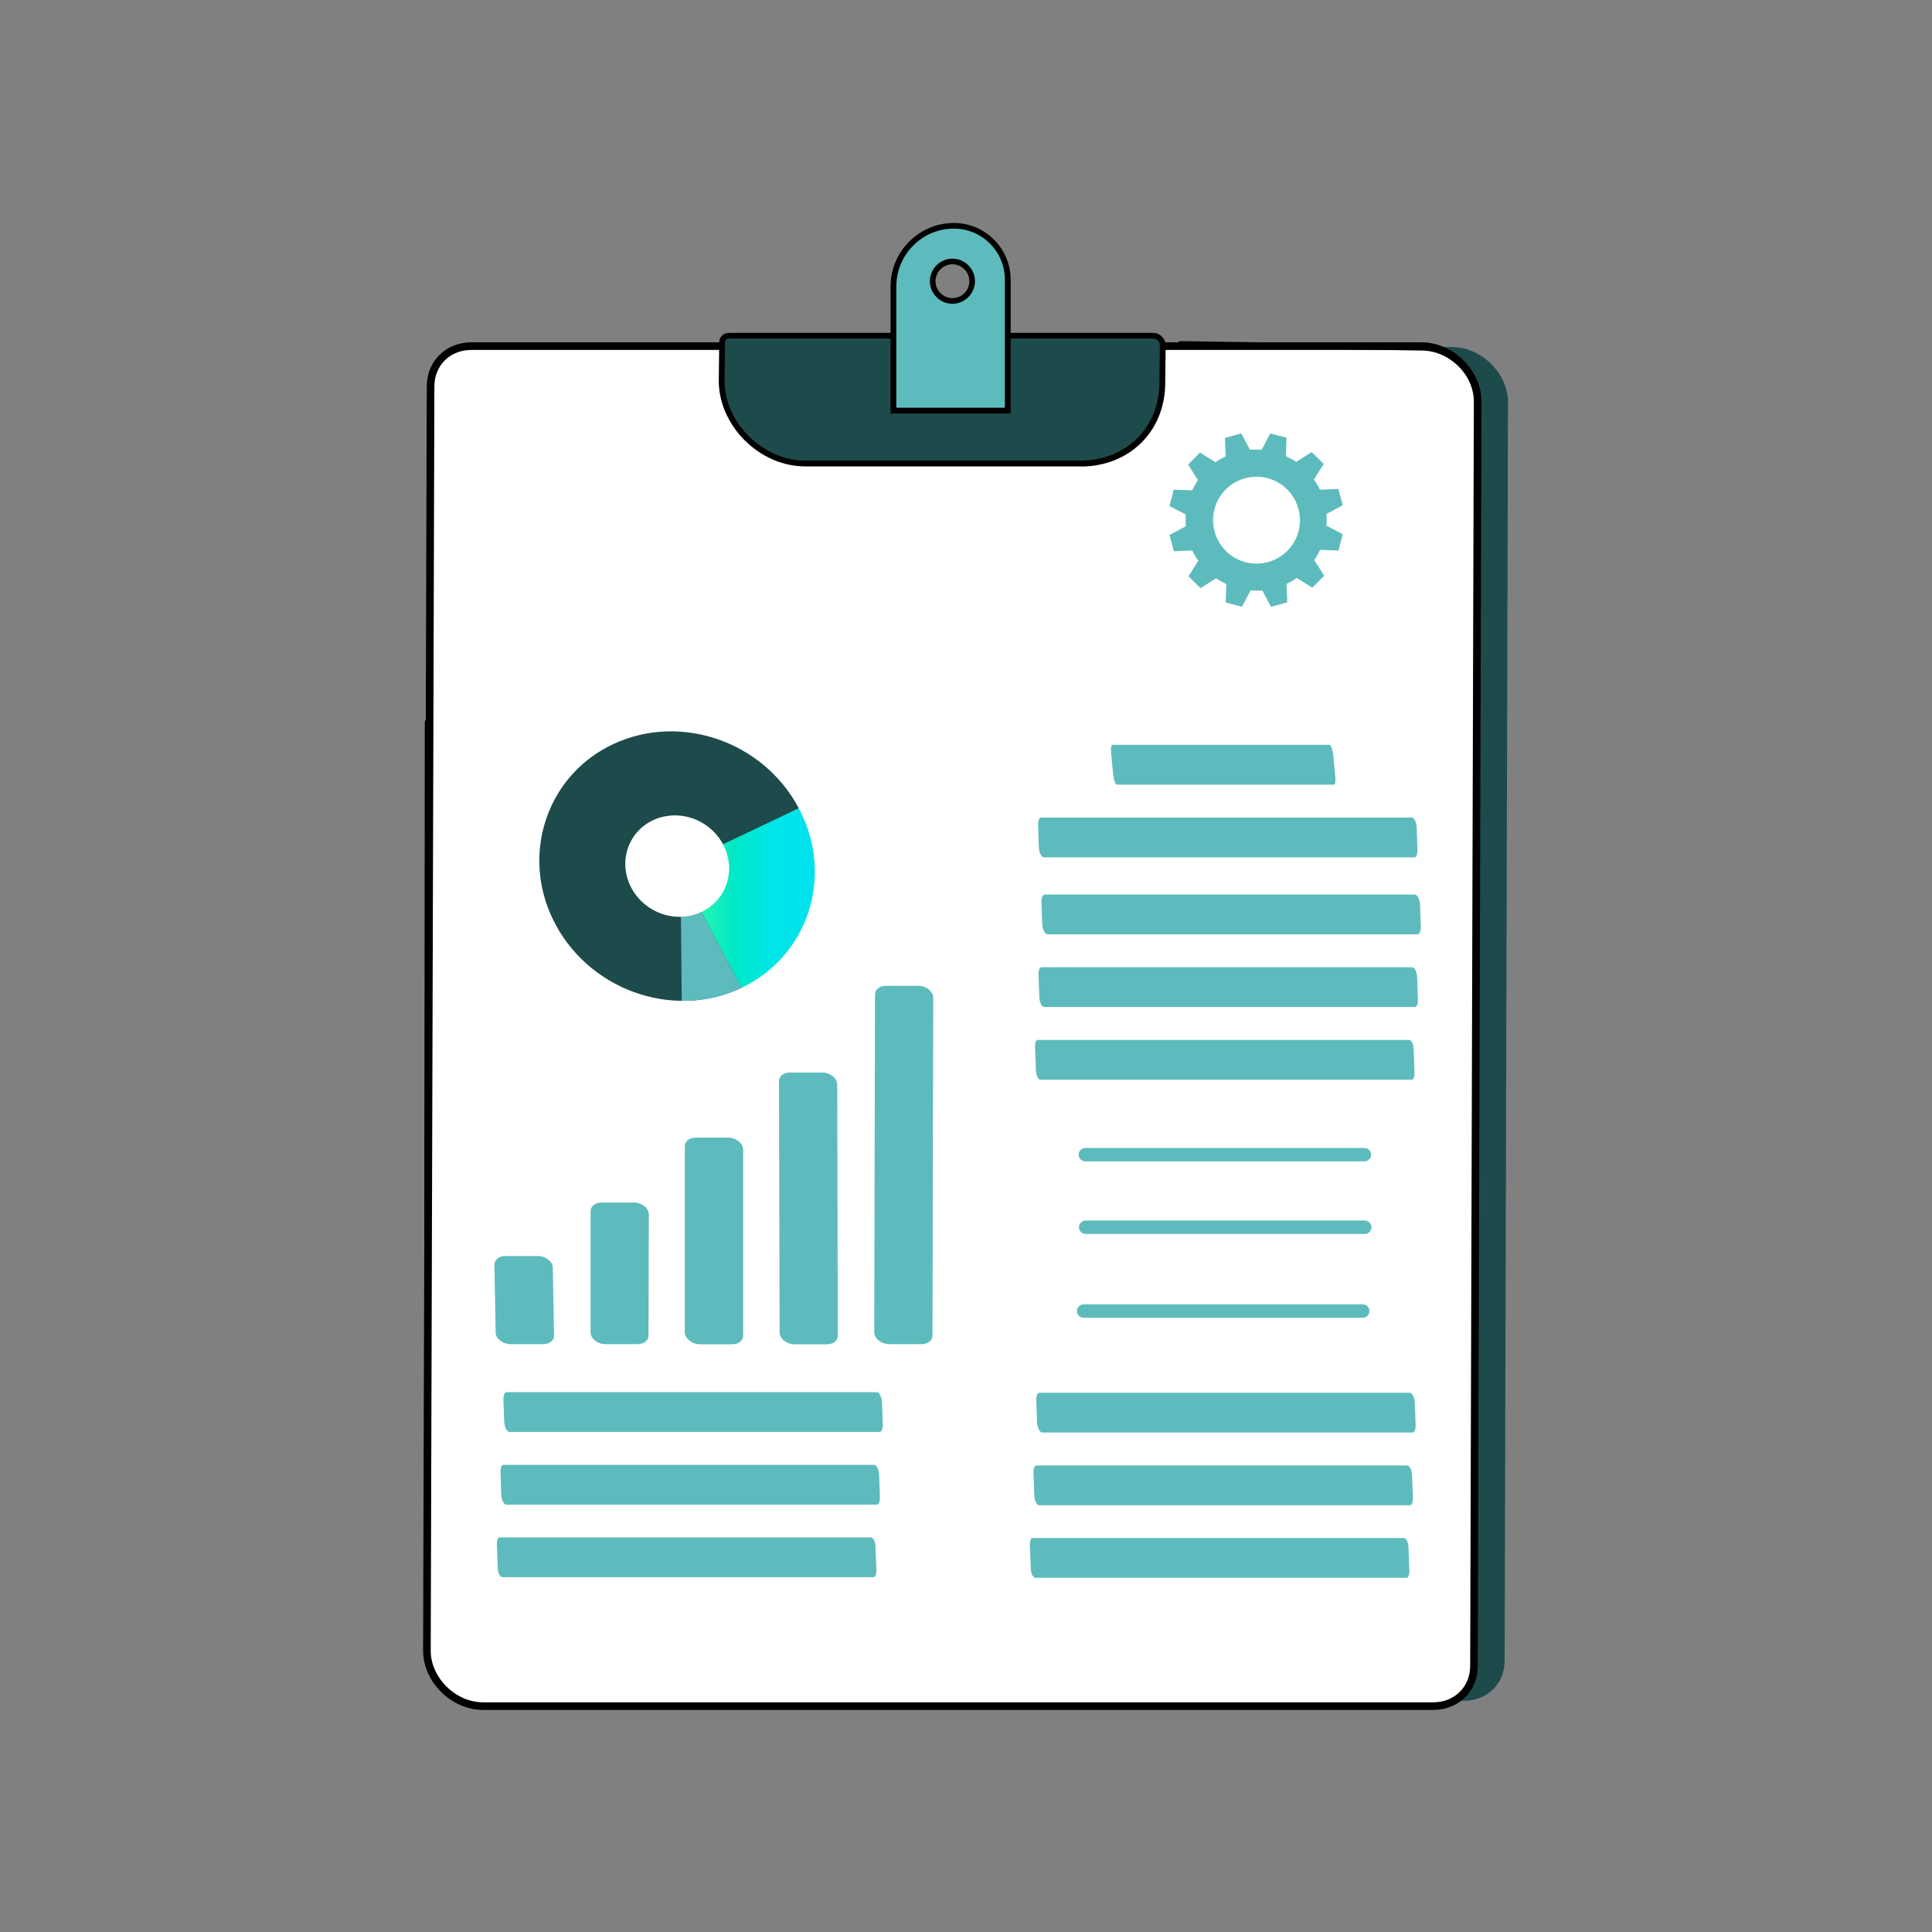 <svg xmlns="http://www.w3.org/2000/svg" xmlns:xlink="http://www.w3.org/1999/xlink" id="Capa_2" data-name="Capa 2" viewBox="0 0 126.76 126.76"><rect x="0" y="0" width="126.76" height="126.76" fill="#808080" stroke="none"/><defs><style>      .cls-1 {        fill: url(#Degradado_sin_nombre_24);      }      .cls-1, .cls-2, .cls-3, .cls-4, .cls-5, .cls-6 {        stroke-width: 0px;      }      .cls-2 {        fill: none;      }      .cls-7 {        stroke: #000;        stroke-miterlimit: 10;        stroke-width: .5px;      }      .cls-7, .cls-6 {        fill: #fff;      }      .cls-4 {        fill: #5dbbbd;      }      .cls-5 {        fill: #1d4a4b;      }    </style><linearGradient id="Degradado_sin_nombre_24" data-name="Degradado sin nombre 24" x1="44.16" y1="58.92" x2="53.46" y2="58.92" gradientUnits="userSpaceOnUse"><stop offset="0" stop-color="#49ff9b"></stop><stop offset=".21" stop-color="#23f3b2"></stop><stop offset=".44" stop-color="#00e8c8"></stop><stop offset=".69" stop-color="#00e6e6"></stop><stop offset="1" stop-color="#00e1f0"></stop></linearGradient></defs><g id="Capa_1-2" data-name="Capa 1"><g><g><g><g><g><path class="cls-5" d="m96.04,111.59h-62.34c-1.94,0-3.69-1.73-3.68-3.64l.22-82.55c0-1.52,1.14-2.63,2.68-2.63h62.34c1.94,0,3.69,1.73,3.68,3.64l-.22,82.55c0,1.52-1.14,2.63-2.68,2.63Z"></path><path class="cls-7" d="m94.03,111.94H31.69c-1.94,0-3.69-1.74-3.68-3.65l.24-82.93c0-1.53,1.14-2.65,2.68-2.65h62.34c1.94,0,3.69,1.74,3.68,3.65l-.24,82.93c0,1.53-1.14,2.65-2.68,2.65Z"></path><path class="cls-3" d="m34.32,112.13h-2.63c-.98,0-1.97-.43-2.72-1.18-.73-.74-1.15-1.71-1.15-2.66l.05-60.91c0-.1.08-.19.19-.19.1,0,.19.08.19.19l-.05,60.91c0,.85.38,1.73,1.04,2.39.68.68,1.57,1.07,2.45,1.07h2.63c.1,0,.19.08.19.19s-.08.19-.19.19Z"></path><path class="cls-3" d="m96.96,28.65h0c-.1,0-.19-.08-.19-.19v-2c0-.85-.37-1.73-1.03-2.39-.68-.68-1.57-1.07-2.45-1.07l-15.85-.25c-.1,0-.19-.09-.18-.19,0-.1.09-.18.19-.18h0l15.84.25c.98,0,1.97.43,2.71,1.18.73.74,1.15,1.71,1.15,2.66v2c0,.1-.09.19-.19.19Z"></path></g><g><g><path class="cls-5" d="m70.89,30.41h-18.07c-2.89,0-5.5-2.6-5.47-5.45l.03-2.5c0-.25.19-.44.45-.44h27.84c.33,0,.62.29.62.62l-.03,2.53c-.03,3.03-2.3,5.24-5.36,5.24Z"></path><path class="cls-3" d="m70.89,30.6h-18.07c-1.44,0-2.89-.63-3.99-1.74-1.07-1.08-1.68-2.51-1.67-3.9l.03-2.5c0-.36.28-.62.64-.62h27.84c.21,0,.41.09.57.25.15.15.24.36.24.56l-.03,2.53c-.03,3.15-2.37,5.43-5.55,5.43Zm-23.06-8.39c-.16,0-.26.1-.26.25l-.03,2.5c-.01,1.3.55,2.62,1.56,3.63,1.02,1.03,2.38,1.63,3.72,1.63h18.07c2.97,0,5.15-2.13,5.18-5.06l.03-2.53c0-.1-.05-.21-.13-.29-.08-.09-.19-.13-.3-.13h-27.84Z"></path></g><g><path class="cls-4" d="m62.59,14.82c-2.2,0-3.97,1.78-3.97,3.98v8.14h7.5v-8.58c0-1.96-1.57-3.54-3.53-3.54Zm-.1,4.93c-.72,0-1.3-.58-1.3-1.3s.58-1.3,1.3-1.3,1.3.58,1.3,1.3-.58,1.3-1.3,1.3Z"></path><path class="cls-3" d="m66.31,27.13h-7.88v-8.33c0-2.3,1.87-4.17,4.16-4.17,2.05,0,3.72,1.67,3.72,3.73v8.77Zm-7.5-.38h7.12v-8.4c0-1.85-1.5-3.35-3.34-3.35-2.09,0-3.78,1.7-3.78,3.8v7.95Zm3.68-6.82c-.82,0-1.48-.67-1.48-1.48s.67-1.48,1.48-1.48,1.48.67,1.48,1.48-.67,1.48-1.48,1.48Zm0-2.59c-.61,0-1.11.5-1.11,1.11s.5,1.11,1.11,1.11,1.11-.5,1.11-1.11-.5-1.11-1.11-1.11Z"></path></g></g></g><g><path class="cls-4" d="m57.41,65.25l-.05,22.16c0,.41.46.78.98.78h2.13c.41,0,.71-.24.71-.57l.05-22.16c0-.41-.46-.78-.98-.78h-2.13c-.41,0-.71.24-.71.57Z"></path><path class="cls-4" d="m51.11,70.94l.04,16.48c0,.41.47.78.98.78h2.13c.41,0,.71-.24.71-.57l-.04-16.48c0-.41-.47-.78-.98-.78h-2.13c-.41,0-.71.24-.71.57Z"></path><path class="cls-4" d="m44.93,75.21v12.21c.01.41.48.78.99.78h2.13c.41,0,.71-.24.71-.57v-12.21c-.01-.41-.47-.78-.99-.78h-2.13c-.41,0-.71.24-.71.57Z"></path><path class="cls-4" d="m38.75,79.47v7.94c-.01.41.45.78.96.78h2.13c.41,0,.71-.24.71-.57l.02-7.94c0-.41-.46-.78-.98-.78h-2.13c-.41,0-.71.24-.71.57Z"></path><path class="cls-4" d="m32.44,82.99l.08,4.43c0,.41.47.77.98.77h2.14c.41,0,.72-.25.71-.58l-.08-4.43c0-.41-.47-.77-.98-.77h-2.14c-.41,0-.72.25-.71.58Z"></path></g><path class="cls-4" d="m89.41,86.46h-18.31c-.24,0-.44-.2-.44-.44s.2-.44.44-.44h18.31c.24,0,.44.2.44.44s-.2.44-.44.44Z"></path><path class="cls-4" d="m89.54,80.96h-18.31c-.24,0-.44-.2-.44-.44s.2-.44.44-.44h18.31c.24,0,.44.2.44.44s-.2.44-.44.44Z"></path><path class="cls-4" d="m89.52,76.2h-18.31c-.24,0-.44-.2-.44-.44s.2-.44.44-.44h18.31c.24,0,.44.2.44.44s-.2.44-.44.44Z"></path><g><path class="cls-1" d="m52.41,53.03c2.34,4.41.65,9.68-3.76,11.78l-4.49-7.99,8.25-3.79Z"></path><path class="cls-5" d="m52.41,53.03c-2.4-4.53-8.12-6.39-12.59-4-3.99,2.13-5.56,7.03-3.58,11.21,2.22,4.68,7.87,6.72,12.41,4.57l-4-7.55c-.13-.24-.04-.52.2-.64l7.56-3.59Z"></path><path class="cls-4" d="m48.65,64.81l-4-7.55.08,8.41c1.33.01,2.67-.26,3.92-.86Z"></path><ellipse class="cls-6" cx="44.43" cy="56.83" rx="3.28" ry="3.45" transform="translate(-27.2 65.34) rotate(-58.76)"></ellipse></g><g><path class="cls-4" d="m87.52,51.48h-14.24c-.1,0-.21-.33-.25-.7l-.13-1.4c-.03-.29.01-.51.09-.51h14.24c.1,0,.21.33.25.7l.13,1.4c.03.29-.01.51-.09.51Z"></path><path class="cls-4" d="m92.8,56.25h-24.32c-.15,0-.31-.31-.32-.65l-.05-1.48c-.01-.28.07-.48.2-.48h24.32c.15,0,.31.31.32.65l.05,1.48c.01.28-.07.48-.2.48Z"></path><path class="cls-4" d="m93.01,61.3h-24.29c-.16,0-.33-.33-.34-.7l-.05-1.4c-.01-.29.08-.51.21-.51h24.29c.16,0,.33.33.34.7l.05,1.4c.01.29-.08.51-.21.51Z"></path><path class="cls-4" d="m92.83,66.07h-24.32c-.15,0-.31-.31-.32-.65l-.05-1.48c-.01-.28.07-.48.2-.48h24.32c.15,0,.31.31.32.65l.05,1.48c.01.28-.07.48-.2.48Z"></path><path class="cls-4" d="m92.63,70.84h-24.37c-.14,0-.28-.28-.29-.59l-.06-1.59c0-.25.07-.43.18-.43h24.37c.14,0,.28.28.29.59l.06,1.59c0,.25-.07.43-.18.43Z"></path></g><g><path class="cls-4" d="m92.67,93.99h-24.29c-.16,0-.33-.33-.34-.7l-.05-1.4c-.01-.29.08-.51.21-.51h24.29c.16,0,.33.33.34.7l.05,1.4c.01.29-.08.51-.21.51Z"></path><path class="cls-4" d="m92.5,98.76h-24.32c-.15,0-.31-.31-.32-.65l-.05-1.48c-.01-.28.07-.48.2-.48h24.32c.15,0,.31.31.32.65l.05,1.48c.01.28-.07.48-.2.48Z"></path><path class="cls-4" d="m92.29,103.52h-24.37c-.14,0-.28-.28-.29-.59l-.06-1.59c0-.25.07-.43.18-.43h24.37c.14,0,.28.28.29.59l.06,1.59c0,.25-.07.43-.18.43Z"></path><path class="cls-4" d="m57.71,93.95h-24.29c-.16,0-.33-.33-.34-.7l-.05-1.4c-.01-.29.08-.51.21-.51h24.29c.16,0,.33.33.34.7l.05,1.4c.01.29-.08.51-.21.51Z"></path><path class="cls-4" d="m57.53,98.72h-24.32c-.15,0-.31-.31-.32-.65l-.05-1.48c-.01-.28.07-.48.2-.48h24.32c.15,0,.31.31.32.65l.05,1.48c.01.28-.07.48-.2.48Z"></path><path class="cls-4" d="m57.32,103.48h-24.37c-.14,0-.28-.28-.29-.59l-.06-1.59c0-.25.07-.43.18-.43h24.37c.14,0,.28.28.29.59l.06,1.59c0,.25-.07.43-.18.43Z"></path></g></g><path class="cls-4" d="m88.1,33.15l-.29-1.07-1.21.05c-.11-.24-.24-.46-.39-.67l.64-1.02-.79-.78-1.02.65c-.21-.15-.44-.27-.67-.38l.04-1.21-1.07-.28-.56,1.07c-.25-.02-.51-.02-.77,0l-.57-1.07-1.07.29.05,1.21c-.23.11-.46.24-.67.39l-1.02-.64-.78.79.65,1.02c-.15.21-.27.44-.38.67l-1.21-.04-.28,1.07,1.07.56c-.02.25-.02.51,0,.77l-1.07.57.29,1.07,1.21-.05c.11.24.24.46.39.67l-.64,1.02.79.78,1.02-.65c.21.15.44.27.67.38l-.04,1.21,1.07.28.56-1.07c.25.02.51.02.77,0l.57,1.07,1.07-.29-.05-1.21c.24-.11.46-.24.67-.39l1.02.64.78-.79-.65-1.02c.15-.21.27-.44.38-.67l1.21.04.28-1.07-1.07-.56c.02-.25.02-.51,0-.77l1.07-.57Zm-4.91,3.73c-1.52.42-3.08-.48-3.5-2-.42-1.52.48-3.09,2-3.5,1.52-.42,3.08.48,3.5,2,.42,1.52-.48,3.09-2,3.5Z"></path></g><rect class="cls-2" width="126.76" height="126.76"></rect></g></g></svg>